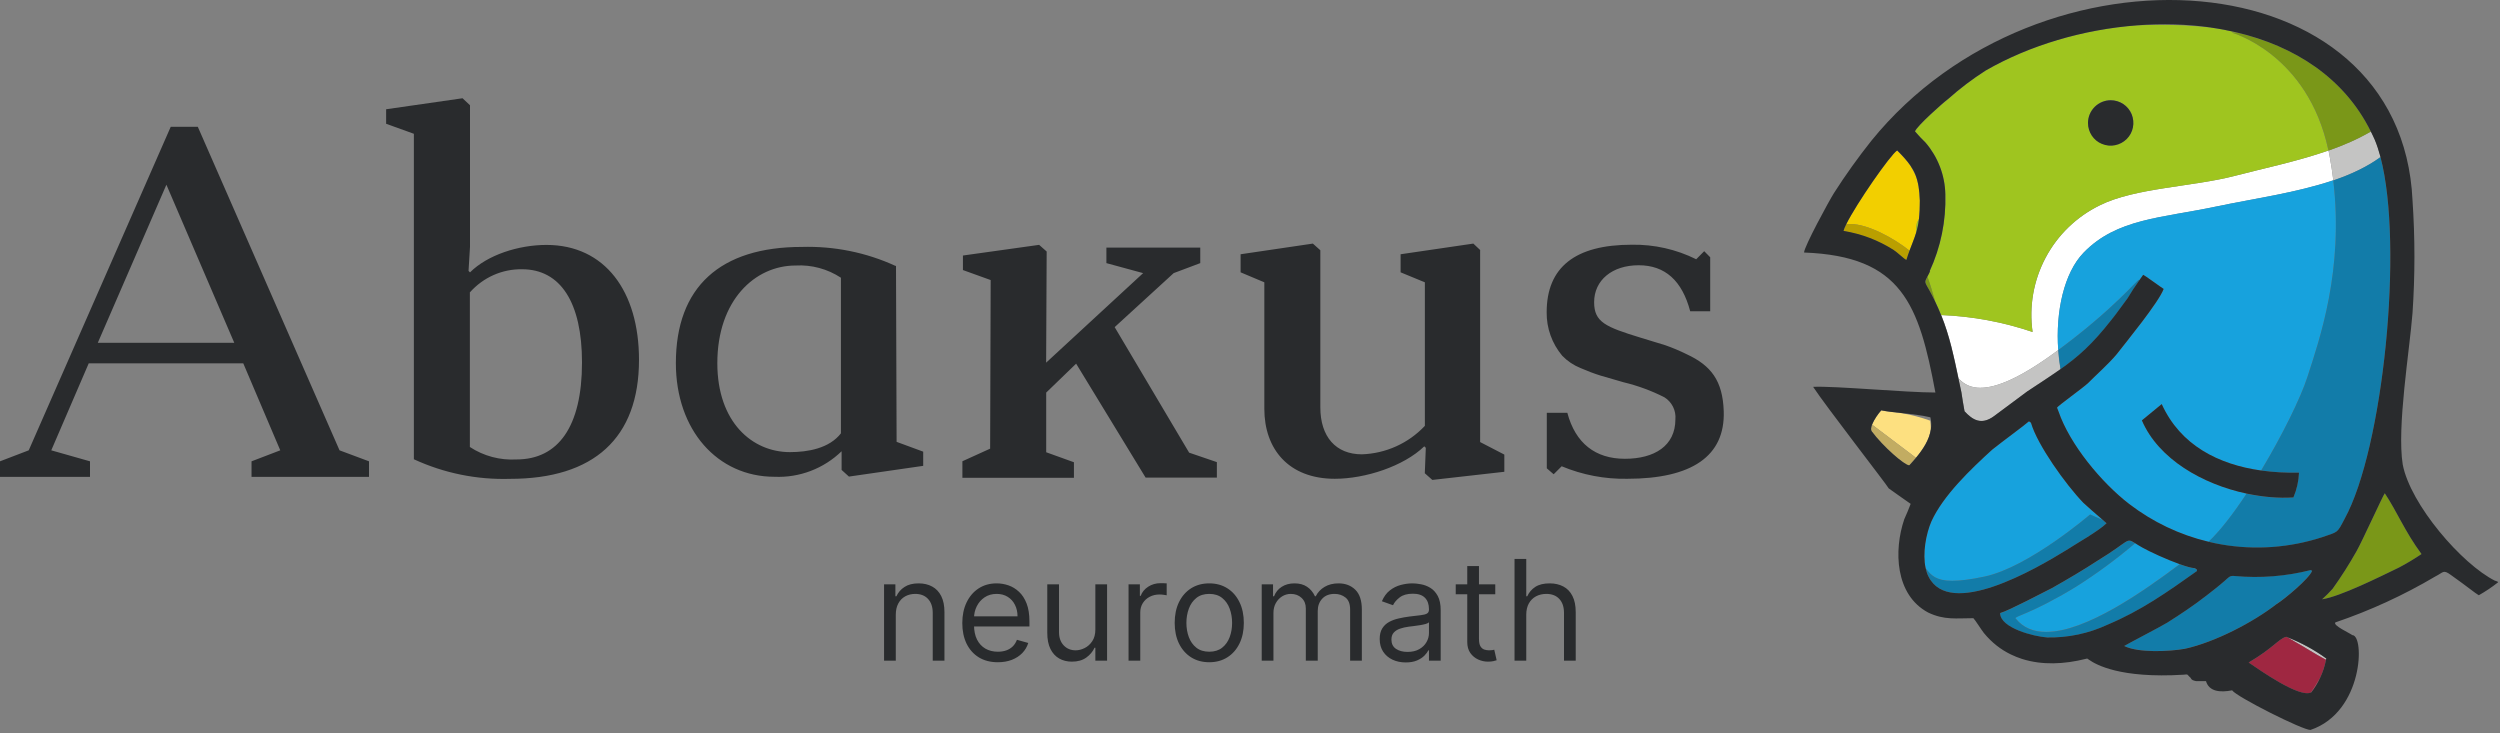 <?xml version="1.0" encoding="UTF-8"?> <svg xmlns="http://www.w3.org/2000/svg" width="375" height="110" viewBox="0 0 375 110" fill="none"><rect x="0" y="0" width="375" height="110" fill="#808080" stroke="none"/> <g clip-path="url(#clip0_1382_655)"> <path fill-rule="evenodd" clip-rule="evenodd" d="M25.61 19.018L4.31 67.548L0 69.198V71.528H13.5V69.198L7.69 67.548L13.31 54.498H36.49L42.04 67.548L37.73 69.198V71.528H55.35V69.198L50.93 67.548L29.67 19.018H25.62H25.61ZM134.35 39.898C129.94 37.868 125.13 36.898 120.28 37.038C108.05 37.038 101.38 43.028 101.38 54.468C101.38 64.518 107.62 71.518 116.19 71.518C118.04 71.598 119.88 71.298 121.61 70.638C123.34 69.978 124.91 68.978 126.24 67.688V70.488L127.34 71.488L138.48 69.878V67.748L134.49 66.278L134.4 39.858L134.36 39.878L134.35 39.898ZM126.15 64.988C124.39 67.268 121.16 67.818 118.49 67.818C112.85 67.818 107.6 63.348 107.6 54.478C107.6 45.028 113.25 39.828 119.33 39.828C121.74 39.688 124.12 40.338 126.14 41.658V64.998L126.15 64.988ZM182.53 71.648V69.318L178.37 67.898L167.2 49.068L176.05 40.968L180.04 39.468V37.138H165.96V39.468L171.47 40.968L156.92 54.398L157 37.728L155.87 36.728L144.44 38.328V40.508L148.6 42.008L148.52 67.298L144.36 69.188V71.668H161.09V69.338L156.93 67.838V58.888L161.42 54.548L171.84 71.638H182.53V71.648ZM35.14 51.418H14.67L24.96 27.708L35.14 51.418ZM62.1 68.898C66.61 70.978 71.54 71.978 76.5 71.828C89.03 71.828 95.85 65.748 95.85 53.978C95.85 43.708 90.75 36.738 81.97 36.738C77.78 36.738 73.12 38.238 70.5 40.858L70.28 40.628L70.5 37.038V15.788L69.38 14.738L57.92 16.388V18.568L62.08 20.068V68.898H62.1ZM70.5 43.838C71.48 42.738 72.68 41.858 74.03 41.258C75.38 40.658 76.84 40.368 78.31 40.388C84.08 40.388 87.3 45.378 87.3 54.368C87.3 64.048 83.7 68.918 77.47 68.918C75 69.058 72.55 68.408 70.48 67.048V43.828H70.5V43.838ZM222.06 37.538L221 36.538L210.09 38.138V40.848L213.73 42.348V63.878C211.27 66.498 207.87 68.028 204.28 68.148C200.38 68.148 198.05 65.518 198.05 61.098V37.538L196.93 36.538L186.09 38.138V40.848L189.65 42.348V61.318C189.65 67.388 193.32 71.818 200.22 71.818C204.79 71.818 210.56 69.938 213.64 66.948L213.87 67.168L213.72 70.988L214.85 71.988L225.65 70.768V68.188L222.02 66.308V37.528H222.05L222.06 37.538ZM233.05 71.138L234.25 69.938C237.36 71.238 240.71 71.878 244.08 71.818C253.76 71.818 258.78 68.428 258.56 61.688C258.41 57.108 256.66 54.828 253.01 53.138C251.96 52.618 250.89 52.168 249.78 51.778L246.11 50.658C240.83 49.038 239.12 48.328 239.12 45.328C239.12 42.028 241.83 39.788 245.8 39.788C249.77 39.788 252.32 42.108 253.53 46.688H256.53V38.588L255.63 37.678L254.43 38.888C251.43 37.398 248.11 36.648 244.75 36.708C236.27 36.708 232 40.088 232 46.838C231.97 49.218 232.8 51.528 234.33 53.358C235.1 54.158 236.04 54.788 237.08 55.208C238.06 55.638 239.06 56.018 240.08 56.338L243.53 57.338C245.65 57.848 247.7 58.598 249.65 59.588C250.21 59.928 250.65 60.418 250.95 61.008C251.24 61.588 251.37 62.248 251.31 62.898C251.31 66.888 248.15 68.818 243.73 68.818C239.31 68.818 236.31 66.488 235.1 61.918H232.02V70.248L233.06 71.148L233.05 71.138Z" fill="#292B2D"></path> <path d="M346.681 103.868C347.211 103.198 347.651 102.457 348.011 101.688L346.641 103.877C346.641 103.877 346.661 103.877 346.671 103.877L346.681 103.868Z" fill="#CF3355"></path> <path d="M297.068 58.168C299.458 58.168 303.027 56.728 308.577 52.628C308.627 52.588 308.677 52.548 308.737 52.508C308.317 46.728 309.617 40.918 312.547 37.898C317.527 32.778 324.217 32.718 332.438 30.978C337.948 29.818 344.427 28.928 349.997 27.048C349.857 25.848 349.668 24.638 349.438 23.388C349.387 23.118 349.337 22.848 349.277 22.578C344.547 24.228 339.467 25.268 335.277 26.368C328.937 28.028 320.228 28.168 314.978 30.798C311.508 32.488 308.658 35.238 306.848 38.658C305.038 42.068 304.347 45.968 304.897 49.798C300.477 48.298 295.858 47.438 291.188 47.258C292.467 50.438 293.088 53.468 293.788 56.758C293.828 56.798 293.868 56.848 293.908 56.888C294.658 57.658 295.657 58.178 297.087 58.178L297.068 58.168Z" fill="white"></path> <path d="M277.328 33.608C277.418 33.608 277.508 33.608 277.598 33.608C280.198 33.608 284.078 35.718 286.428 37.598C286.798 36.608 287.128 35.838 287.388 34.998C287.388 34.488 287.428 33.968 287.528 33.468C287.638 33.258 287.738 33.048 287.838 32.838C287.928 32.088 287.978 31.208 287.968 30.108C287.918 28.468 287.718 27.288 287.318 26.278C287.088 25.788 286.828 25.308 286.548 24.848C286.048 24.108 285.398 23.408 284.568 22.578C283.538 23.228 278.438 30.578 276.918 33.658C277.048 33.648 277.168 33.628 277.318 33.618L277.328 33.608Z" fill="#F2CF00"></path> <path d="M285.299 61.979C284.199 61.859 283.129 61.739 282.189 61.559C281.729 62.059 281.099 62.959 280.809 63.699L287.389 68.669C288.439 67.409 289.399 65.979 289.619 64.389C289.619 63.999 289.609 63.579 289.529 63.099C288.149 62.599 286.729 62.239 285.299 61.979Z" fill="#FDE080"></path> <path d="M304.649 63.427C304.439 63.217 304.539 63.317 304.329 63.207C303.589 63.867 300.409 66.177 298.819 67.457C295.629 70.357 291.499 74.287 289.709 78.207C288.909 80.057 288.359 82.997 288.849 85.227C289.669 86.317 290.469 87.117 292.839 87.117C294.009 87.117 295.559 86.927 297.689 86.477C304.319 85.077 313.499 77.177 313.499 77.177V77.157L315.429 77.997C314.549 77.227 312.879 75.807 312.489 75.407C309.839 72.657 305.599 66.717 304.649 63.427Z" fill="#17A2DD"></path> <path d="M336.99 74.037C330.41 72.637 323.77 68.867 321.28 63.057L324.25 60.617C327.06 66.807 332.77 69.677 339.16 70.577C342.32 65.317 345.1 59.677 346.11 56.537C347.92 50.927 351.59 40.507 349.99 27.047C344.42 28.927 337.95 29.817 332.43 30.977C324.2 32.717 317.51 32.767 312.54 37.897C309.61 40.917 308.32 46.727 308.73 52.507C317.22 46.217 320.53 41.977 320.84 41.977C320.84 41.977 320.86 41.977 320.86 41.987L320.84 42.147C321.06 41.837 321.26 41.527 321.49 41.227C321.6 41.227 324.36 43.247 324.56 43.347C323.82 45.357 318.95 51.297 317.46 53.207C316.19 54.697 314.6 56.077 313.23 57.457C312.59 58.097 308.57 60.957 308.57 61.167L308.78 61.707C310.48 66.687 315.25 72.417 319.38 75.597C322.91 78.307 326.96 80.237 331.27 81.267C333.01 79.657 335.02 77.037 336.99 74.037Z" fill="#17A2DD"></path> <path d="M320.279 81.479C317.449 83.889 314.449 86.089 311.309 88.069C304.619 92.139 302.089 92.439 302.359 92.759C303.499 94.179 305.089 94.769 306.929 94.769C312.879 94.769 321.559 88.659 326.949 84.609C324.959 83.899 322.469 82.749 321.389 82.139C320.899 81.859 320.559 81.639 320.279 81.469V81.479Z" fill="#17A2DD"></path> <path d="M320.588 3.807C312.498 4.417 304.428 6.797 297.858 10.587C295.878 11.847 293.998 13.267 292.248 14.837C291.398 15.477 287.478 18.977 287.258 19.717C287.758 20.307 288.288 20.877 288.848 21.407C290.698 23.567 291.748 26.307 291.808 29.147C291.928 33.127 291.118 37.087 289.448 40.707L289.528 40.687C289.358 41.037 289.228 41.287 289.118 41.497C289.518 42.597 289.918 43.907 290.278 45.237C290.278 45.247 290.288 45.257 290.298 45.277C290.628 45.947 290.908 46.607 291.168 47.257C295.838 47.437 300.458 48.297 304.878 49.797C304.338 45.967 305.018 42.067 306.828 38.657C308.638 35.247 311.488 32.497 314.958 30.797C320.218 28.167 328.928 28.027 335.258 26.367C339.448 25.267 344.528 24.227 349.258 22.577C346.178 8.037 334.738 4.877 334.738 4.877L335.428 4.847C334.188 4.557 332.928 4.317 331.648 4.137C328.918 3.847 326.178 3.697 323.428 3.717C322.418 3.737 321.478 3.767 320.578 3.807H320.588ZM314.198 16.027C314.838 15.387 315.698 15.027 316.608 15.027C317.278 15.027 317.938 15.227 318.498 15.597C319.058 15.967 319.498 16.507 319.748 17.127C320.008 17.747 320.068 18.437 319.938 19.097C319.808 19.757 319.478 20.367 319.008 20.837C318.528 21.317 317.928 21.637 317.268 21.767C316.608 21.897 315.928 21.827 315.308 21.577C314.688 21.317 314.158 20.887 313.778 20.327C313.408 19.767 313.208 19.107 313.208 18.437C313.208 17.537 313.568 16.667 314.208 16.027H314.198Z" fill="#9FC51F"></path> <path d="M287.391 34.988C287.591 34.358 287.741 33.678 287.841 32.828C287.741 33.038 287.641 33.248 287.531 33.458C287.431 33.968 287.391 34.478 287.391 34.988Z" fill="#9FC51F"></path> <path d="M343.168 95.627C343.468 95.807 343.758 95.997 344.068 96.157C345.688 97.057 347.258 98.107 348.898 98.957C348.908 98.897 348.928 98.837 348.938 98.777C347.158 97.477 345.218 96.427 343.168 95.617V95.627Z" fill="#C4C4C3"></path> <path d="M344.069 96.157C343.759 95.997 343.469 95.807 343.169 95.627C343.089 95.597 343.009 95.557 342.919 95.527C341.759 95.847 340.999 97.187 337.289 99.387C339.029 100.567 344.899 104.717 346.639 103.877L348.009 101.687C348.419 100.827 348.719 99.907 348.899 98.967C347.259 98.117 345.689 97.067 344.069 96.167V96.157Z" fill="#9F2741"></path> <path d="M349.281 22.587C349.341 22.847 349.391 23.117 349.441 23.397C349.671 24.637 349.851 25.857 350.001 27.057C352.641 26.167 355.051 25.037 357.091 23.557C356.841 22.607 356.561 21.727 356.231 20.967C356.051 20.537 355.841 20.137 355.641 19.727C353.691 20.867 351.531 21.807 349.291 22.587H349.281Z" fill="#C4C4C3"></path> <path d="M277.33 33.609C277.18 33.609 277.06 33.639 276.93 33.649C276.72 34.079 276.58 34.429 276.52 34.659C279.2 35.089 281.76 36.059 284.04 37.519C284.57 37.839 285.63 38.899 285.95 39.009C286.12 38.479 286.28 38.019 286.43 37.599C284.08 35.719 280.2 33.609 277.6 33.609C277.51 33.609 277.42 33.609 277.33 33.609Z" fill="#BA9F00"></path> <path d="M280.748 64.689C282.468 67.009 285.688 69.799 286.378 69.799L286.418 69.779C286.738 69.429 287.068 69.049 287.398 68.669L280.818 63.699C280.658 64.119 280.598 64.479 280.758 64.699L280.748 64.689Z" fill="#C2AC62"></path> <path d="M313.498 77.18C313.498 77.18 304.308 85.08 297.688 86.48C295.568 86.93 294.008 87.12 292.838 87.12C290.468 87.12 289.658 86.32 288.848 85.23C288.948 85.68 289.078 86.11 289.278 86.49C292.458 92.87 305.398 85.33 309.948 82.52C311.428 81.56 314.818 79.65 315.978 78.49C315.928 78.44 315.718 78.25 315.428 78L313.508 77.16V77.18H313.498Z" fill="#127CA9"></path> <path d="M335.269 86.398C334.419 86.288 334.309 86.608 333.679 87.138C332.719 87.978 331.879 88.618 330.929 89.358C329.009 90.848 327.109 92.118 325.089 93.388C324.249 93.918 318.729 96.788 318.629 96.888C320.749 97.948 325.419 97.728 327.739 97.308C332.199 96.328 337.919 93.388 341.519 90.578C342.689 89.838 346.399 86.758 346.819 85.598L346.609 85.488C342.909 86.418 339.069 86.728 335.269 86.388V86.398Z" fill="#127CA9"></path> <path d="M302.35 92.77C302.08 92.45 304.61 92.14 311.3 88.08C314.45 86.1 317.44 83.89 320.27 81.49C318.88 80.61 319.48 81.15 314.7 84.07C312.48 85.52 310.25 86.83 307.82 88.21C306.55 88.85 301.32 91.61 300.02 91.97C300.02 94.24 305.12 95.51 307.08 95.63C310.2 95.7 313.29 95.04 316.12 93.72C321.17 91.6 325.07 88.84 329.55 85.66C329.44 85.24 329.66 85.55 329.23 85.24C328.72 85.21 327.89 84.96 326.95 84.63C321.56 88.68 312.88 94.79 306.93 94.79C305.08 94.79 303.5 94.2 302.36 92.78L302.35 92.77Z" fill="#127CA9"></path> <path d="M349.988 27.056C351.588 40.516 347.918 50.936 346.108 56.546C345.098 59.686 342.318 65.326 339.158 70.586C341.008 70.846 342.918 70.946 344.838 70.906C344.788 72.186 344.498 73.446 343.998 74.626H343.958C341.778 74.766 339.378 74.556 336.978 74.046C334.998 77.046 332.988 79.666 331.258 81.276C331.908 81.426 332.558 81.566 333.218 81.686C338.258 82.556 343.438 82.186 348.298 80.606C350.738 79.756 350.528 80.076 351.688 77.846C357.468 67.366 360.578 36.866 357.068 23.566C355.038 25.046 352.618 26.176 349.978 27.066L349.988 27.056Z" fill="#127CA9"></path> <path d="M363.229 83.108C360.729 79.708 359.579 76.768 357.719 73.988C357.489 74.208 354.259 81.318 353.479 82.678C352.379 84.618 351.189 86.488 349.899 88.308C349.399 88.868 348.869 89.398 348.309 89.898C351.069 89.478 356.999 86.508 359.859 85.128C361.019 84.518 362.149 83.848 363.229 83.108Z" fill="#7A9718"></path> <path d="M349.278 22.589C351.528 21.799 353.678 20.869 355.628 19.729C351.648 11.669 344.158 6.909 335.448 4.859L334.758 4.889C334.758 4.889 346.198 8.049 349.278 22.589Z" fill="#7A9718"></path> <path d="M289.119 41.5C288.499 42.68 288.789 42.1 290.279 45.24C289.909 43.91 289.519 42.6 289.119 41.5Z" fill="#7A9718"></path> <path d="M308.728 52.51C308.678 52.55 308.628 52.59 308.568 52.63C303.018 56.73 299.448 58.17 297.058 58.17C295.628 58.17 294.628 57.65 293.878 56.88C293.838 56.84 293.798 56.79 293.758 56.75C293.898 57.44 294.048 58.13 294.208 58.84C294.298 59.47 294.558 61.04 294.678 61.69C295.878 62.99 297.188 63.81 299.078 62.44L304.068 58.73C306.048 57.41 307.648 56.38 309.068 55.38C308.898 54.43 308.788 53.47 308.718 52.5L308.728 52.51Z" fill="#C4C4C3"></path> <path d="M320.848 41.977C320.538 41.977 317.218 46.217 308.738 52.507C308.808 53.467 308.928 54.437 309.088 55.387C311.788 53.477 313.848 51.657 316.618 48.127C317.578 46.967 318.278 45.907 319.168 44.727C319.688 43.847 320.258 42.987 320.848 42.147L320.868 41.987C320.868 41.987 320.858 41.977 320.848 41.977Z" fill="#127CA9"></path> <path d="M315.309 21.589C315.929 21.849 316.619 21.919 317.269 21.779C317.929 21.649 318.539 21.319 319.009 20.849C319.489 20.369 319.809 19.769 319.939 19.109C320.069 18.449 319.999 17.769 319.749 17.139C319.489 16.519 319.059 15.989 318.499 15.609C317.939 15.239 317.279 15.039 316.609 15.039C315.709 15.039 314.839 15.399 314.199 16.039C313.559 16.679 313.199 17.539 313.199 18.449C313.199 19.119 313.399 19.779 313.769 20.339C314.139 20.899 314.669 21.339 315.299 21.589H315.309Z" fill="#292B2D"></path> <path d="M324.251 60.617L321.281 63.057C323.771 68.867 330.401 72.637 336.991 74.037C339.391 74.547 341.791 74.757 343.971 74.617H344.011C344.511 73.437 344.801 72.177 344.851 70.897C342.941 70.937 341.031 70.837 339.171 70.577C332.781 69.677 327.071 66.807 324.261 60.617H324.251Z" fill="#292B2D"></path> <path d="M374.299 87.138C369.249 84.628 361.549 75.648 360.409 69.678C359.519 64.068 361.429 52.658 361.879 46.938C362.259 41.328 362.259 35.688 361.879 30.078C360.219 -6.562 305.889 -9.942 280.699 21.118C278.699 23.638 276.819 26.258 275.089 28.968C274.349 30.138 270.609 37.028 270.609 37.878C285.309 38.428 287.839 45.658 290.309 58.878C285.899 58.878 275.139 57.868 271.969 58.028C273.759 60.778 283.129 72.848 283.309 73.258C284.379 74.008 286.169 75.298 286.599 75.578C286.509 75.868 285.849 77.458 285.639 77.888C284.049 82.558 284.259 89.228 289.219 91.878C291.659 93.048 293.459 92.728 296.009 92.728C296.319 93.048 297.169 94.428 297.589 94.958C298.769 96.398 300.139 97.448 301.629 98.168C302.179 98.438 302.749 98.658 303.329 98.848C306.309 99.788 309.629 99.648 312.869 98.828C312.939 98.808 313.009 98.798 313.079 98.778C313.099 98.778 313.199 98.858 313.389 98.988C314.379 99.678 317.999 101.788 327.499 101.208C328.339 101.098 328.029 101.208 328.559 101.638C328.769 102.058 328.979 102.058 329.409 102.168H330.899C331.349 103.728 333.009 103.908 334.819 103.548C335.459 104.518 345.559 109.598 346.579 109.488C354.549 106.798 354.709 95.268 352.849 95.268C352.379 94.918 349.869 93.798 350.309 93.358C355.529 91.588 360.549 89.278 365.299 86.468C366.569 85.828 366.459 85.398 367.639 86.248C370.269 88.118 371.219 88.938 371.819 89.288C372.849 88.708 373.829 88.048 374.759 87.308L374.339 87.118L374.299 87.138ZM348.899 98.968C348.719 99.918 348.419 100.828 348.009 101.688C347.649 102.458 347.209 103.198 346.679 103.868C346.679 103.868 346.659 103.868 346.649 103.868C344.899 104.708 339.039 100.558 337.299 99.378C341.019 97.178 341.779 95.838 342.929 95.518C343.009 95.548 343.089 95.588 343.179 95.618C345.229 96.428 347.169 97.478 348.949 98.778C348.939 98.838 348.919 98.898 348.909 98.958L348.899 98.968ZM349.899 88.308C351.189 86.498 352.389 84.618 353.479 82.678C354.269 81.318 357.489 74.208 357.719 73.988C359.569 76.768 360.729 79.718 363.229 83.108C362.139 83.838 361.019 84.518 359.859 85.128C356.999 86.508 351.069 89.478 348.309 89.898C348.869 89.398 349.399 88.868 349.899 88.308ZM341.519 90.588C337.919 93.388 332.199 96.338 327.739 97.318C325.409 97.738 320.749 97.958 318.629 96.898C318.739 96.788 324.249 93.928 325.089 93.398C327.099 92.128 329.009 90.858 330.929 89.368C331.879 88.628 332.719 87.988 333.679 87.148C334.319 86.608 334.419 86.298 335.269 86.408C339.069 86.748 342.909 86.448 346.609 85.508L346.819 85.618C346.399 86.778 342.689 89.858 341.519 90.598V90.588ZM329.229 85.228C329.659 85.538 329.439 85.228 329.549 85.648C325.069 88.828 321.169 91.588 316.119 93.708C313.289 95.028 310.199 95.678 307.079 95.618C305.129 95.488 300.019 94.218 300.019 91.958C301.319 91.598 306.549 88.828 307.819 88.198C310.259 86.818 312.479 85.508 314.699 84.058C319.489 81.138 318.879 80.598 320.269 81.478C320.539 81.648 320.889 81.878 321.379 82.148C322.459 82.758 324.949 83.908 326.939 84.618C327.879 84.958 328.709 85.198 329.219 85.228H329.229ZM315.979 78.488C314.819 79.648 311.419 81.558 309.949 82.518C305.389 85.328 292.459 92.868 289.279 86.488C289.079 86.108 288.949 85.678 288.849 85.228C288.349 83.008 288.909 80.068 289.709 78.208C291.499 74.288 295.639 70.358 298.819 67.458C300.399 66.188 303.579 63.878 304.329 63.208C304.539 63.318 304.439 63.208 304.649 63.428C305.599 66.718 309.839 72.658 312.489 75.408C312.889 75.808 314.549 77.238 315.429 77.998C315.719 78.248 315.929 78.428 315.979 78.488ZM284.579 22.558C285.409 23.388 286.049 24.088 286.559 24.828C286.869 25.278 287.129 25.748 287.329 26.258C287.729 27.268 287.929 28.458 287.979 30.088C287.979 31.198 287.939 32.068 287.849 32.818C287.749 33.668 287.589 34.348 287.399 34.978C287.139 35.818 286.809 36.588 286.439 37.578C286.279 37.998 286.119 38.458 285.959 38.988C285.649 38.878 284.579 37.828 284.049 37.498C281.769 36.038 279.209 35.068 276.529 34.638C276.579 34.408 276.719 34.058 276.939 33.628C278.459 30.548 283.559 23.198 284.589 22.548L284.579 22.558ZM331.659 4.138C332.939 4.318 334.199 4.558 335.439 4.848C344.149 6.898 351.639 11.658 355.619 19.718C355.819 20.128 356.029 20.538 356.209 20.958C356.529 21.718 356.809 22.588 357.069 23.548C360.579 36.848 357.469 67.338 351.689 77.828C350.529 80.058 350.729 79.738 348.299 80.588C343.429 82.168 338.259 82.538 333.219 81.668C332.559 81.558 331.909 81.418 331.259 81.258C326.949 80.228 322.899 78.298 319.369 75.588C315.239 72.408 310.469 66.678 308.769 61.698L308.559 61.158C308.559 60.948 312.589 58.088 313.219 57.448C314.599 56.068 316.179 54.688 317.449 53.198C318.939 51.288 323.809 45.348 324.549 43.338C324.339 43.228 321.589 41.218 321.479 41.218C321.259 41.518 321.049 41.828 320.829 42.138C320.239 42.978 319.669 43.828 319.149 44.718C318.259 45.888 317.559 46.948 316.599 48.118C313.829 51.638 311.769 53.468 309.069 55.378C307.649 56.388 306.049 57.418 304.069 58.728L299.079 62.438C297.189 63.808 295.879 62.988 294.679 61.688C294.549 61.038 294.289 59.468 294.209 58.838C294.049 58.128 293.899 57.428 293.759 56.748C293.059 53.448 292.449 50.428 291.159 47.248C290.899 46.598 290.609 45.938 290.289 45.268C290.289 45.258 290.279 45.248 290.269 45.228C288.779 42.088 288.479 42.668 289.109 41.488C289.219 41.278 289.359 41.028 289.519 40.678L289.439 40.698C291.109 37.078 291.919 33.128 291.799 29.138C291.739 26.288 290.689 23.558 288.839 21.398C288.279 20.858 287.749 20.298 287.249 19.708C287.459 18.968 291.389 15.458 292.239 14.828C293.989 13.268 295.869 11.848 297.849 10.578C304.419 6.798 312.489 4.408 320.579 3.798C324.319 3.518 328.049 3.618 331.649 4.128L331.659 4.138ZM289.629 64.388C289.399 65.978 288.449 67.408 287.399 68.668C287.079 69.058 286.739 69.428 286.419 69.778L286.379 69.798C285.689 69.798 282.469 67.008 280.749 64.688C280.599 64.478 280.649 64.108 280.809 63.688C281.099 62.948 281.729 62.048 282.189 61.548C283.129 61.738 284.199 61.848 285.299 61.968C286.729 62.118 288.219 62.278 289.559 62.598C289.699 63.218 289.709 63.808 289.629 64.388Z" fill="#292B2D"></path> <path d="M134.367 92.214V99.098H132.609V87.654H134.308V89.442H134.457C134.725 88.861 135.132 88.394 135.679 88.042C136.225 87.684 136.93 87.505 137.794 87.505C138.569 87.505 139.247 87.664 139.828 87.982C140.409 88.295 140.861 88.772 141.184 89.413C141.507 90.048 141.668 90.853 141.668 91.826V99.098H139.91V91.946C139.91 91.047 139.677 90.346 139.21 89.845C138.743 89.338 138.102 89.085 137.288 89.085C136.727 89.085 136.225 89.207 135.783 89.45C135.346 89.693 135.001 90.048 134.747 90.515C134.494 90.982 134.367 91.548 134.367 92.214ZM149.679 99.336C148.577 99.336 147.625 99.093 146.826 98.606C146.031 98.114 145.418 97.429 144.986 96.55C144.558 95.666 144.345 94.638 144.345 93.465C144.345 92.293 144.558 91.26 144.986 90.366C145.418 89.467 146.019 88.767 146.788 88.265C147.563 87.759 148.467 87.505 149.5 87.505C150.096 87.505 150.685 87.605 151.266 87.803C151.847 88.002 152.376 88.325 152.853 88.772C153.33 89.214 153.71 89.8 153.993 90.53C154.276 91.26 154.417 92.159 154.417 93.227V93.972H145.596V92.452H152.629C152.629 91.807 152.5 91.23 152.242 90.724C151.989 90.217 151.626 89.817 151.154 89.524C150.687 89.231 150.136 89.085 149.5 89.085C148.8 89.085 148.194 89.259 147.682 89.606C147.176 89.949 146.786 90.396 146.513 90.947C146.24 91.499 146.103 92.09 146.103 92.72V93.734C146.103 94.598 146.252 95.33 146.55 95.931C146.853 96.527 147.273 96.982 147.809 97.295C148.346 97.603 148.969 97.757 149.679 97.757C150.141 97.757 150.558 97.692 150.931 97.563C151.308 97.429 151.634 97.23 151.907 96.967C152.18 96.699 152.391 96.366 152.54 95.969L154.239 96.445C154.06 97.022 153.759 97.528 153.337 97.965C152.915 98.397 152.393 98.735 151.773 98.978C151.152 99.217 150.454 99.336 149.679 99.336ZM164.304 94.419V87.654H166.062V99.098H164.304V97.161H164.184C163.916 97.742 163.499 98.236 162.933 98.643C162.367 99.046 161.651 99.247 160.787 99.247C160.072 99.247 159.436 99.09 158.88 98.777C158.324 98.459 157.887 97.983 157.569 97.347C157.251 96.706 157.092 95.899 157.092 94.926V87.654H158.85V94.806C158.85 95.641 159.084 96.306 159.55 96.803C160.022 97.3 160.623 97.548 161.353 97.548C161.79 97.548 162.235 97.436 162.687 97.213C163.144 96.989 163.526 96.647 163.834 96.185C164.147 95.723 164.304 95.134 164.304 94.419ZM169.282 99.098V87.654H170.981V89.383H171.1C171.308 88.817 171.686 88.357 172.232 88.004C172.779 87.652 173.394 87.476 174.08 87.476C174.209 87.476 174.37 87.478 174.564 87.483C174.758 87.488 174.904 87.496 175.004 87.505V89.293C174.944 89.278 174.807 89.256 174.594 89.226C174.385 89.192 174.164 89.174 173.931 89.174C173.375 89.174 172.878 89.291 172.441 89.524C172.009 89.753 171.666 90.071 171.413 90.478C171.164 90.88 171.04 91.34 171.04 91.856V99.098H169.282ZM181.388 99.336C180.355 99.336 179.449 99.09 178.669 98.599C177.894 98.107 177.288 97.419 176.851 96.535C176.419 95.651 176.203 94.618 176.203 93.436C176.203 92.244 176.419 91.203 176.851 90.314C177.288 89.425 177.894 88.735 178.669 88.243C179.449 87.751 180.355 87.505 181.388 87.505C182.421 87.505 183.325 87.751 184.1 88.243C184.88 88.735 185.486 89.425 185.918 90.314C186.355 91.203 186.574 92.244 186.574 93.436C186.574 94.618 186.355 95.651 185.918 96.535C185.486 97.419 184.88 98.107 184.1 98.599C183.325 99.09 182.421 99.336 181.388 99.336ZM181.388 97.757C182.173 97.757 182.819 97.555 183.325 97.153C183.832 96.751 184.207 96.222 184.45 95.566C184.694 94.911 184.815 94.201 184.815 93.436C184.815 92.671 184.694 91.958 184.45 91.297C184.207 90.637 183.832 90.103 183.325 89.696C182.819 89.288 182.173 89.085 181.388 89.085C180.604 89.085 179.958 89.288 179.451 89.696C178.945 90.103 178.57 90.637 178.326 91.297C178.083 91.958 177.961 92.671 177.961 93.436C177.961 94.201 178.083 94.911 178.326 95.566C178.57 96.222 178.945 96.751 179.451 97.153C179.958 97.555 180.604 97.757 181.388 97.757ZM189.257 99.098V87.654H190.956V89.442H191.105C191.343 88.832 191.728 88.357 192.26 88.019C192.791 87.677 193.429 87.505 194.174 87.505C194.929 87.505 195.558 87.677 196.059 88.019C196.566 88.357 196.961 88.832 197.244 89.442H197.363C197.656 88.851 198.096 88.382 198.682 88.034C199.268 87.682 199.971 87.505 200.79 87.505C201.813 87.505 202.65 87.826 203.301 88.466C203.951 89.102 204.277 90.093 204.277 91.439V99.098H202.519V91.439C202.519 90.595 202.288 89.991 201.826 89.629C201.364 89.266 200.82 89.085 200.194 89.085C199.389 89.085 198.766 89.328 198.324 89.815C197.882 90.297 197.661 90.908 197.661 91.648V99.098H195.873V91.26C195.873 90.61 195.662 90.086 195.24 89.688C194.818 89.286 194.274 89.085 193.608 89.085C193.151 89.085 192.724 89.207 192.327 89.45C191.934 89.693 191.617 90.031 191.373 90.463C191.135 90.89 191.016 91.384 191.016 91.946V99.098H189.257ZM210.859 99.366C210.134 99.366 209.476 99.229 208.885 98.956C208.294 98.678 207.824 98.278 207.477 97.757C207.129 97.23 206.955 96.594 206.955 95.849C206.955 95.194 207.084 94.662 207.342 94.255C207.601 93.843 207.946 93.52 208.378 93.287C208.81 93.053 209.287 92.879 209.808 92.765C210.335 92.646 210.864 92.552 211.395 92.482C212.091 92.393 212.654 92.326 213.086 92.281C213.523 92.231 213.841 92.149 214.04 92.035C214.244 91.921 214.345 91.722 214.345 91.439V91.379C214.345 90.644 214.144 90.073 213.742 89.666C213.345 89.259 212.741 89.055 211.932 89.055C211.092 89.055 210.434 89.239 209.957 89.606C209.481 89.974 209.145 90.366 208.952 90.783L207.283 90.187C207.581 89.492 207.978 88.951 208.475 88.563C208.976 88.171 209.523 87.898 210.114 87.744C210.71 87.585 211.296 87.505 211.872 87.505C212.24 87.505 212.662 87.55 213.139 87.639C213.62 87.724 214.085 87.9 214.532 88.168C214.984 88.437 215.359 88.841 215.657 89.383C215.955 89.924 216.104 90.649 216.104 91.558V99.098H214.345V97.548H214.256C214.137 97.796 213.938 98.062 213.66 98.345C213.382 98.628 213.012 98.869 212.55 99.068C212.088 99.266 211.524 99.366 210.859 99.366ZM211.127 97.786C211.822 97.786 212.408 97.65 212.885 97.377C213.367 97.103 213.73 96.751 213.973 96.319C214.221 95.887 214.345 95.432 214.345 94.955V93.346C214.271 93.436 214.107 93.518 213.854 93.592C213.605 93.662 213.317 93.724 212.99 93.778C212.667 93.828 212.351 93.873 212.043 93.912C211.74 93.947 211.495 93.977 211.306 94.002C210.849 94.061 210.422 94.158 210.024 94.292C209.632 94.421 209.314 94.618 209.071 94.881C208.832 95.139 208.713 95.492 208.713 95.939C208.713 96.55 208.939 97.012 209.391 97.325C209.848 97.632 210.427 97.786 211.127 97.786ZM224.289 87.654V89.144H218.359V87.654H224.289ZM220.088 84.913H221.846V95.82C221.846 96.316 221.918 96.689 222.062 96.937C222.211 97.18 222.4 97.344 222.628 97.429C222.861 97.508 223.107 97.548 223.366 97.548C223.559 97.548 223.718 97.538 223.842 97.518C223.967 97.493 224.066 97.474 224.14 97.459L224.498 99.038C224.379 99.083 224.212 99.127 223.999 99.172C223.785 99.222 223.515 99.247 223.187 99.247C222.69 99.247 222.203 99.14 221.727 98.926C221.255 98.713 220.862 98.387 220.549 97.95C220.242 97.513 220.088 96.962 220.088 96.296V84.913ZM228.938 92.214V99.098H227.18V83.84H228.938V89.442H229.087C229.355 88.851 229.758 88.382 230.294 88.034C230.835 87.682 231.556 87.505 232.455 87.505C233.234 87.505 233.917 87.662 234.503 87.975C235.089 88.283 235.544 88.757 235.867 89.398C236.195 90.033 236.358 90.843 236.358 91.826V99.098H234.6V91.946C234.6 91.037 234.364 90.334 233.892 89.837C233.426 89.336 232.777 89.085 231.948 89.085C231.372 89.085 230.855 89.207 230.398 89.45C229.946 89.693 229.589 90.048 229.326 90.515C229.067 90.982 228.938 91.548 228.938 92.214Z" fill="#292B2D"></path> </g> <defs> <clipPath id="clip0_1382_655"> <rect width="374.72" height="109.51" fill="white"></rect> </clipPath> </defs> </svg> 
